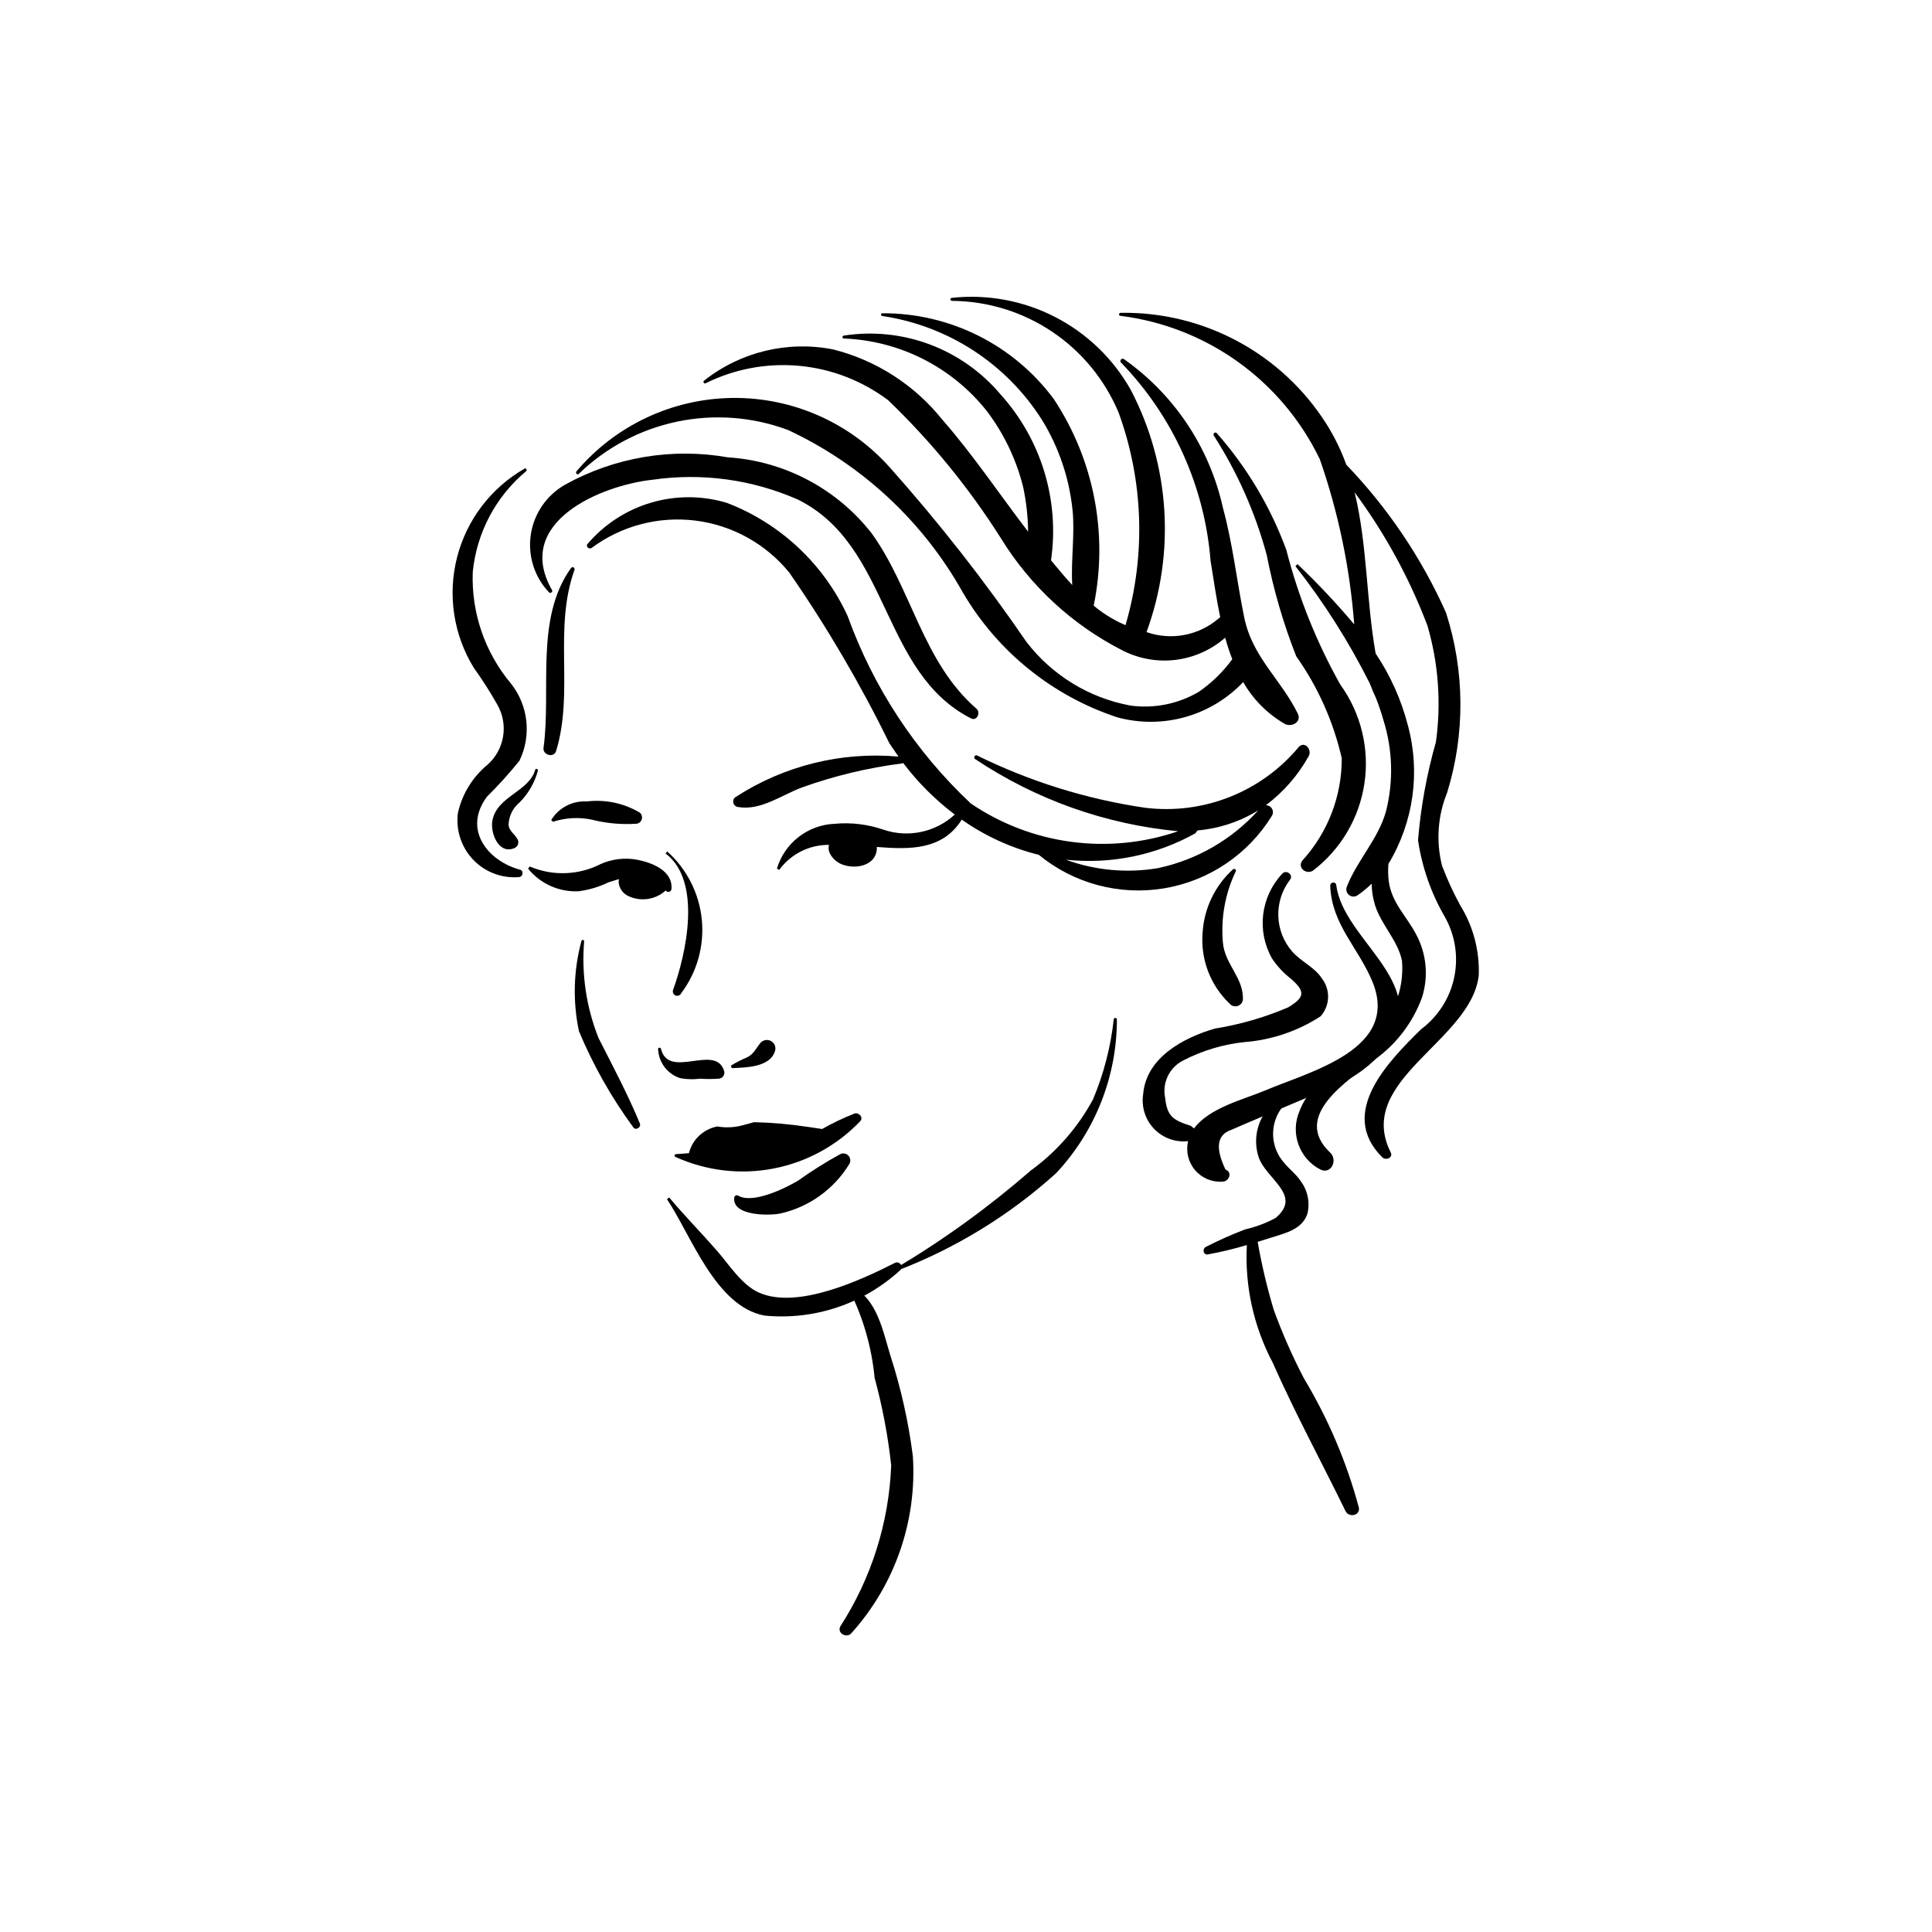 <?xml version="1.0" encoding="UTF-8"?>
<!-- Uploaded to: SVG Repo, www.svgrepo.com, Generator: SVG Repo Mixer Tools -->
<svg fill="#000000" width="800px" height="800px" version="1.1" viewBox="144 144 512 512" xmlns="http://www.w3.org/2000/svg">
 <g>
  <path d="m313.52 359.33c-4.215-2.488-9.129-3.523-13.988-2.941-3.824-0.234-7.461 1.66-9.461 4.926l0.473 0.469c3.336-1.094 6.898-1.285 10.328-0.555 3.883 0.98 7.891 1.34 11.883 1.062 0.648-0.113 1.172-0.598 1.336-1.234 0.168-0.637-0.059-1.312-0.57-1.727z"/>
  <path d="m488.27 341.86c-9.953 12.02-25.352 18.129-40.84 16.199-15.469-2.269-30.484-6.945-44.504-13.855-0.539-0.273-1.055 0.621-0.527 0.938 16.074 10.754 34.574 17.336 53.832 19.145-18.461 6.328-38.816 3.602-54.961-7.356-14.652-13.758-25.84-30.789-32.648-49.699-6.348-13.777-17.824-24.527-31.988-29.965-6.547-1.973-13.523-1.992-20.082-0.059-6.559 1.93-12.41 5.734-16.844 10.941-0.586 0.668 0.402 1.551 1.074 1.062 7.894-5.871 17.754-8.469 27.516-7.25 9.762 1.223 18.676 6.164 24.883 13.801 9.957 14.379 18.816 29.492 26.508 45.203l2.414 3.539h-0.004c-15.09-1.344-30.203 2.379-42.941 10.582-0.59 0.266-0.934 0.891-0.844 1.531 0.09 0.641 0.59 1.148 1.23 1.242 6.047 1.062 11.527-3.156 17.023-5.188 8.555-3.074 17.426-5.199 26.445-6.348l0.336-0.117v-0.004c3.91 5.16 8.512 9.758 13.676 13.664-2.481 2.289-5.531 3.871-8.828 4.582-3.301 0.715-6.731 0.531-9.934-0.531-4.191-1.465-8.645-2.012-13.062-1.605-3.469 0.141-6.812 1.359-9.555 3.488-2.746 2.133-4.758 5.066-5.754 8.395l0.605 0.34v-0.004c3.07-4.207 7.981-6.676 13.188-6.633-0.203 0.77-0.113 1.582 0.25 2.289 0.82 1.59 2.297 2.738 4.035 3.148 3.43 0.988 8.23-0.215 8.41-4.453l-0.031-0.434c8.848 0.715 17.453 0.844 22.527-7.246 6.172 4.352 13.094 7.516 20.422 9.336 9.262 7.609 21.355 10.848 33.18 8.883 11.82-1.965 22.223-8.938 28.527-19.129 0.398-0.566 0.445-1.312 0.113-1.926-0.328-0.613-0.977-0.984-1.668-0.965 4.668-3.484 8.547-7.926 11.371-13.023 0.918-1.594-0.891-4.031-2.551-2.519zm-37.262 32.18h0.004c-8.246 1.418-16.715 0.652-24.57-2.215 11.898 1.285 23.902-1.16 34.348-6.996l0.555-0.754c5.707-0.496 11.223-2.316 16.105-5.32-6.992 7.742-16.242 13.086-26.441 15.281z"/>
  <path d="m312.65 371.8c-3.188-0.547-6.461-0.145-9.418 1.156-5.871 3.016-12.777 3.262-18.844 0.672l-0.438 0.578c3.25 4.008 8.211 6.231 13.363 5.992 2.762-0.359 5.445-1.16 7.949-2.371l2.769-0.863-0.094 0.805c0.133 1.641 1.152 3.074 2.66 3.731 3.277 1.516 7.144 0.918 9.816-1.508 0.195 0.285 0.547 0.426 0.887 0.348 0.34-0.078 0.598-0.355 0.648-0.699 0.426-4.918-5.18-7.07-9.301-7.84z"/>
  <path d="m320.81 369.63-0.422 0.559c9.758 7.34 5.43 26.66 1.98 36.16l0.004-0.004c-0.211 0.594 0.086 1.242 0.668 1.473 0.582 0.23 1.242-0.039 1.496-0.613 4.195-5.594 6.141-12.555 5.449-19.512-0.691-6.957-3.965-13.402-9.176-18.062z"/>
  <path d="m319.17 421.96c-0.121-0.477-0.859-0.367-0.766 0.133l0.004-0.004c0.176 3.504 2.484 6.535 5.816 7.629 1.742 0.328 3.523 0.379 5.281 0.148 1.723 0.121 3.453 0.113 5.176-0.027 0.473-0.094 0.879-0.395 1.105-0.82 0.227-0.426 0.246-0.93 0.055-1.375-2.379-7.055-14.613 2.512-16.672-5.684z"/>
  <path d="m345.48 420.44c-1.121 1.387-1.777 2.934-3.473 3.762h0.004c-1.504 0.617-2.957 1.359-4.34 2.215l0.27 0.645c3.617-0.152 10.047-0.176 11.418-4.445h0.004c0.367-1.035-0.062-2.188-1.023-2.723-0.957-0.539-2.164-0.309-2.859 0.547z"/>
  <path d="m313.56 441.71c-3.223-7.805-7.133-15.105-10.945-22.625-3.234-8.129-4.539-16.898-3.812-25.613 0.012-0.195-0.129-0.363-0.32-0.383-0.191-0.023-0.367 0.105-0.398 0.297-2.106 7.801-2.328 15.988-0.656 23.891 3.769 9.023 8.598 17.566 14.379 25.449 0.652 0.984 2.191 0.035 1.754-1.016z"/>
  <path d="m381.16 478.68c-8.992 4.555-25.742 12.359-35.941 7.914-4.637-2.016-7.988-7.449-11.258-11.184-4.144-4.734-8.566-9.238-12.609-14.055l-0.605 0.434c6.422 9.578 12.863 28.398 25.812 30.848h0.004c13.16 1.309 26.254-3.066 35.988-12.02 1.059-0.902-0.199-2.539-1.391-1.938z"/>
  <path d="m439.15 414.16c-0.801 7.305-2.652 14.453-5.508 21.223-4.019 7.43-9.652 13.863-16.488 18.828-11.066 9.625-22.965 18.246-35.555 25.762-0.402 0.234-0.164 0.895 0.277 0.719 15.461-5.93 29.695-14.668 41.984-25.766 10.336-11.02 16.102-25.551 16.133-40.656 0.023-0.117-0.004-0.238-0.07-0.332-0.07-0.098-0.176-0.16-0.293-0.176-0.117-0.016-0.234 0.02-0.328 0.094-0.09 0.078-0.145 0.188-0.152 0.305z"/>
  <path d="m370.41 439.11c-2.938 1.164-5.793 2.527-8.539 4.086l-3.598-0.535v0.004c-4.781-0.738-9.609-1.164-14.445-1.273l-2.758 0.75v-0.004c-2.266 0.656-4.652 0.789-6.973 0.387-3.68 0.688-6.621 3.453-7.527 7.082l-3.473 0.258c-0.168 0.027-0.297 0.164-0.32 0.336-0.02 0.168 0.074 0.332 0.234 0.398 8.133 3.695 17.219 4.769 25.992 3.07 8.77-1.695 16.801-6.078 22.969-12.539 0.953-1.023-0.434-2.441-1.562-2.019z"/>
  <path d="m366.66 449.87c-3.856 2.109-7.582 4.453-11.16 7.012-3.418 2.019-11.969 6.262-15.887 3.969-0.211-0.121-0.469-0.125-0.68-0.008-0.211 0.117-0.348 0.336-0.355 0.578-0.504 4.875 9.227 4.754 12.125 4.191 7.672-1.695 14.32-6.457 18.398-13.176 0.402-0.711 0.293-1.598-0.27-2.188-0.559-0.594-1.441-0.746-2.172-0.379z"/>
  <path d="m468.07 393.63c-0.551-6.441 0.633-12.91 3.426-18.734 0.203-0.418-0.371-0.82-0.715-0.543-4.805 4.344-7.711 10.402-8.082 16.867-0.566 7.004 2.055 13.887 7.141 18.73 0.5 0.617 1.32 0.879 2.086 0.668 0.766-0.211 1.332-0.855 1.449-1.641 0.27-5.926-4.871-9.383-5.305-15.348z"/>
  <path d="m498.11 378.54c-0.137-1.043-1.629-0.789-1.59 0.223 0.418 10.25 7.367 16.258 11.133 25.258 7.547 18.035-16.324 23.855-28.488 29.008-5.371 2.273-14.742 4.543-18.723 10.016l-0.895-0.695c-4.644-1.5-6.238-2.445-6.769-7.41-0.84-4.039 1.164-8.133 4.867-9.945 5.035-2.602 10.512-4.238 16.145-4.828 7.195-0.559 14.133-2.906 20.184-6.836 2.496-2.805 2.656-6.984 0.387-9.973-1.949-3.059-5.543-4.496-7.906-7.176-2.277-2.617-3.582-5.938-3.691-9.402s0.98-6.863 3.086-9.617c1.039-1.332-1.008-2.856-2.086-1.574v0.004c-2.781 2.969-4.535 6.75-5.012 10.789-0.477 4.039 0.355 8.125 2.367 11.66 1.391 2.066 3.106 3.894 5.082 5.418 3.75 3.34 3.598 4.785-0.75 7.469h-0.004c-6.242 2.684-12.793 4.582-19.5 5.652-8.262 2.418-18.223 7.648-19 17.434-0.508 3.328 0.562 6.707 2.898 9.137 2.332 2.43 5.664 3.637 9.012 3.266-0.641 2.707 0.043 5.559 1.844 7.676 1.805 2.121 4.508 3.254 7.281 3.055 1.73-0.008 2.719-2.488 0.805-3.184-2.762-5.695-2.285-9.195 1.422-10.5l2.461-1.07 7.356-3.137c4.902-2.09 9.836-4.133 14.711-6.269l0.004-0.004c7.109-2.32 13.312-6.809 17.742-12.832 9.852-16.402-12.438-27.023-14.371-41.609z"/>
  <path d="m402.77 331.81c-14.285-12.402-17.109-31.707-27.801-46.516-9.258-11.82-23.117-19.129-38.098-20.098-14.793-2.598-30.027-0.027-43.152 7.269-4.894 2.789-8.234 7.676-9.055 13.25-0.82 5.574 0.969 11.215 4.852 15.297 0.363 0.34 1.039-0.172 0.789-0.613-10.371-18.082 13.105-27.816 26.664-29.266 13.07-1.887 26.41-0.062 38.492 5.266 24.508 12.148 21.93 45.789 45.867 57.984 1.57 0.797 2.637-1.535 1.441-2.574z"/>
  <path d="m487.93 333.11c-4.512-9.168-12.062-14.938-14.219-25.578-1.969-9.711-3.031-19.512-5.66-29.098h0.004c-3.543-15.879-12.871-29.867-26.168-39.242-0.27-0.203-0.648-0.148-0.852 0.121-0.203 0.266-0.148 0.648 0.121 0.848 13.73 14.211 22.09 32.754 23.656 52.449 0.793 4.816 1.504 9.93 2.559 14.961l-0.457 0.352c-5.266 4.512-12.531 5.879-19.078 3.59 7.723-21.027 6.207-44.336-4.168-64.191-4.648-8.266-11.629-14.988-20.066-19.324-8.441-4.332-17.969-6.094-27.398-5.059-0.52 0.062-0.398 0.824 0.109 0.793h0.004c9.449 0.07 18.672 2.914 26.52 8.18 7.844 5.266 13.969 12.727 17.613 21.445 6.598 18.094 7.238 37.82 1.828 56.305l-0.699-0.293c-2.789-1.262-5.391-2.898-7.738-4.863 3.894-18.926 0.094-38.625-10.566-54.742-10.652-14.379-27.516-22.824-45.41-22.746-0.191-0.012-0.359 0.129-0.383 0.32-0.023 0.191 0.109 0.363 0.297 0.398 17.488 2.586 32.977 12.672 42.41 27.621 4.43 7.234 7.18 15.367 8.047 23.805 0.656 6.473-0.465 13.328-0.078 19.887-1.945-2.117-3.797-4.336-5.629-6.555v-0.004c2.316-15.926-2.594-32.055-13.391-43.988-10.18-12.086-25.926-17.984-41.539-15.566-0.418 0.07-0.449 0.75 0.008 0.77v0.004c14.824 0.555 28.664 7.566 37.887 19.191 4.57 6.019 7.859 12.906 9.672 20.242 0.816 3.867 1.25 7.805 1.293 11.754-7.598-9.895-14.535-20.34-22.75-29.703v0.004c-7.348-9.188-17.5-15.715-28.906-18.594-12.07-2.387-24.582 0.641-34.227 8.285-0.367 0.254 0 0.906 0.402 0.688 7.691-3.816 16.289-5.418 24.836-4.625 8.551 0.793 16.707 3.949 23.566 9.117 11.391 10.938 21.418 23.215 29.863 36.562 7.82 12.711 19.004 23.02 32.309 29.781 4.348 2.203 9.254 3.055 14.09 2.449 4.836-0.609 9.379-2.652 13.047-5.863 0.527 1.93 1.156 3.832 1.879 5.695-2.449 3.359-5.449 6.285-8.867 8.648-5.465 3.215-11.852 4.496-18.133 3.641-10.953-2.023-20.766-8.035-27.547-16.871-11.062-16.137-23.137-31.559-36.152-46.168-10.594-11.93-25.848-18.676-41.801-18.48-15.953 0.195-31.039 7.312-41.332 19.5-0.254 0.395 0.254 1.02 0.637 0.633 7.195-6.981 16.219-11.781 26.031-13.848 9.809-2.062 20.004-1.301 29.402 2.191 19.59 9.141 35.809 24.215 46.359 43.082 9.168 15.648 23.73 27.414 40.957 33.09 5.883 1.594 12.09 1.566 17.957-0.078 5.871-1.648 11.184-4.852 15.383-9.273 2.621 4.586 6.406 8.402 10.977 11.055 1.758 1.02 4.609-0.438 3.492-2.703z"/>
  <path d="m499.19 325.42c-6.297-11.227-11.105-23.223-14.301-35.691-4.168-11.348-10.406-21.824-18.391-30.898-0.418-0.535-1.168 0.078-0.82 0.629 6.281 9.777 11.016 20.465 14.031 31.688 1.777 9.145 4.391 18.109 7.809 26.777 5.75 8.129 9.844 17.309 12.059 27.012 0.043 10.023-3.68 19.695-10.426 27.105-1.441 1.863 0.969 3.793 2.75 2.719v0.004c7.414-5.648 12.328-13.969 13.691-23.188 1.359-9.219-0.938-18.605-6.402-26.156z"/>
  <path d="m531.05 384.05c-1.887-3.426-3.523-6.981-4.898-10.637-1.625-6.445-1.145-13.242 1.367-19.395 4.785-15.547 4.672-32.191-0.32-47.672-6.477-14.484-15.41-27.742-26.41-39.176-1.34-3.719-3.07-7.285-5.16-10.637-11.781-18.746-32.496-29.984-54.637-29.633-0.504 0-0.621 0.742-0.094 0.797 22.938 2.867 42.848 17.188 52.871 38.02 4.918 14.125 7.981 28.832 9.109 43.746-4.711-5.594-9.73-10.922-15.031-15.961l-0.543 0.547v-0.004c7.59 9.66 14.184 20.062 19.688 31.047 0.504 1.316 1.059 2.625 1.664 3.922 0.73 1.875 1.383 3.777 1.934 5.703h-0.004c2.5 7.891 2.742 16.32 0.707 24.344-2.117 7.441-7.648 12.902-10.391 19.98-0.285 0.785-0.023 1.668 0.645 2.172s1.586 0.512 2.262 0.02c1.312-0.914 2.547-1.93 3.695-3.039 0.02 1.949 0.328 3.883 0.914 5.742 1.66 5.215 6.027 9.281 7.125 14.688 0.652 7.875-2.527 15.582-8.543 20.707-5.934 6.129-15.41 10.66-18.594 19.051h0.004c-2.57 5.856-0.121 12.699 5.578 15.594 2.891 1.281 4.543-2.621 2.535-4.516-10.422-9.82 4.93-19.145 11.824-24.688h0.004c5.742-4.102 10.102-9.848 12.512-16.48 1.746-5.535 1.184-11.539-1.562-16.648-2.535-4.867-6.519-8.387-7.269-14.133-0.188-1.52-0.215-3.055-0.082-4.578 6.676-11.051 8.527-24.355 5.125-36.809-1.754-6.75-4.637-13.16-8.52-18.953-2.504-14.133-2.188-28.844-5.57-42.695 8.035 10.848 14.539 22.754 19.32 35.383 2.902 9.984 3.66 20.473 2.227 30.773-2.426 8.508-4.016 17.234-4.742 26.051 1.066 7.176 3.488 14.082 7.137 20.352 2.731 4.875 3.598 10.574 2.441 16.039-1.16 5.465-4.269 10.324-8.746 13.668-8.73 8.57-22.168 22.18-10.32 33.938 0.945 0.938 2.973 0.16 2.242-1.301-9.574-19.098 21.18-29.363 23.332-46.766 0.273-6.531-1.406-12.992-4.824-18.562z"/>
  <path d="m504.11 543.51c-3.231-12.02-8.125-23.527-14.539-34.195-3.07-5.879-5.746-11.957-8.012-18.191-1.777-5.918-3.203-11.934-4.262-18.023l3.758-1.176c3.727-1.188 8.098-2.152 9.449-6.363 0.688-3.016 0.004-6.184-1.871-8.645-1.18-1.789-2.969-3.09-4.297-4.742h-0.004c-2.293-2.547-3.328-5.988-2.824-9.379s2.496-6.383 5.434-8.152c0.605-0.387 0.016-1.328-0.617-1.066h-0.004c-3.43 1.086-6.289 3.496-7.938 6.695-1.648 3.199-1.953 6.926-0.844 10.352 1.945 5.859 11.773 10.137 4.469 16.176-2.531 1.352-5.231 2.363-8.027 3.004-3.562 1.352-7.047 2.902-10.438 4.648-0.977 0.52-0.691 2.191 0.543 1.98 3.492-0.633 6.941-1.461 10.34-2.481-0.578 10.812 1.789 21.582 6.852 31.156 5.891 13.328 12.914 26.27 19.312 39.367 0.879 1.785 3.93 1.188 3.519-0.965z"/>
  <path d="m296.25 295c0.086-0.238-0.012-0.504-0.234-0.629-0.223-0.125-0.5-0.074-0.66 0.125-9.656 13.367-5.207 32.301-7.316 47.695-0.262 1.898 2.75 2.758 3.332 0.84 4.805-15.746-0.773-32.238 4.879-48.031z"/>
  <path d="m385.92 529.93c-1.152-9.074-3.148-18.016-5.965-26.711-1.895-6.176-3.598-15.434-10.285-18.102-0.215-0.086-0.457-0.02-0.594 0.164-0.137 0.18-0.133 0.434 0.004 0.613 3.66 7.269 5.934 15.16 6.703 23.262 2.07 7.606 3.539 15.359 4.394 23.195-0.594 15.191-5.266 29.945-13.52 42.715-0.848 1.836 1.812 3.188 3.016 1.695 11.492-12.793 17.348-29.672 16.246-46.832z"/>
  <path d="m281.86 374.5c-8.699-2.363-15.246-10.719-8.82-19.352v-0.004c3.051-3.016 5.93-6.203 8.621-9.547 1.586-3.273 2.215-6.93 1.816-10.547-0.398-3.617-1.809-7.047-4.066-9.898-6.922-8.258-10.531-18.793-10.125-29.559 1.023-10.418 6.102-20.016 14.145-26.719 0.332-0.273 0.016-0.914-0.402-0.688-8.922 5.106-15.387 13.613-17.918 23.578-2.531 9.961-0.914 20.523 4.488 29.27 2.242 3.121 4.312 6.363 6.199 9.711 3.023 5.266 1.922 11.93-2.633 15.941-3.918 3.246-6.656 7.691-7.793 12.648-0.637 4.551 0.836 9.141 4 12.469 3.164 3.332 7.676 5.035 12.25 4.629 0.953-0.102 1.234-1.664 0.238-1.934z"/>
  <path d="m286.54 348.27c0.117-0.457-0.566-0.746-0.699-0.277-1.648 5.832-10.098 6.965-11.344 13.43-0.637 3.305 1.672 9.184 5.875 7.305l0.004 0.004c0.457-0.203 0.801-0.605 0.93-1.09 0.129-0.484 0.031-1.004-0.266-1.41-0.773-1.332-2.004-1.898-2.266-3.527v0.004c0.027-2.332 1.082-4.531 2.879-6.016 2.332-2.336 4.019-5.238 4.887-8.422z"/>
 </g>
</svg>